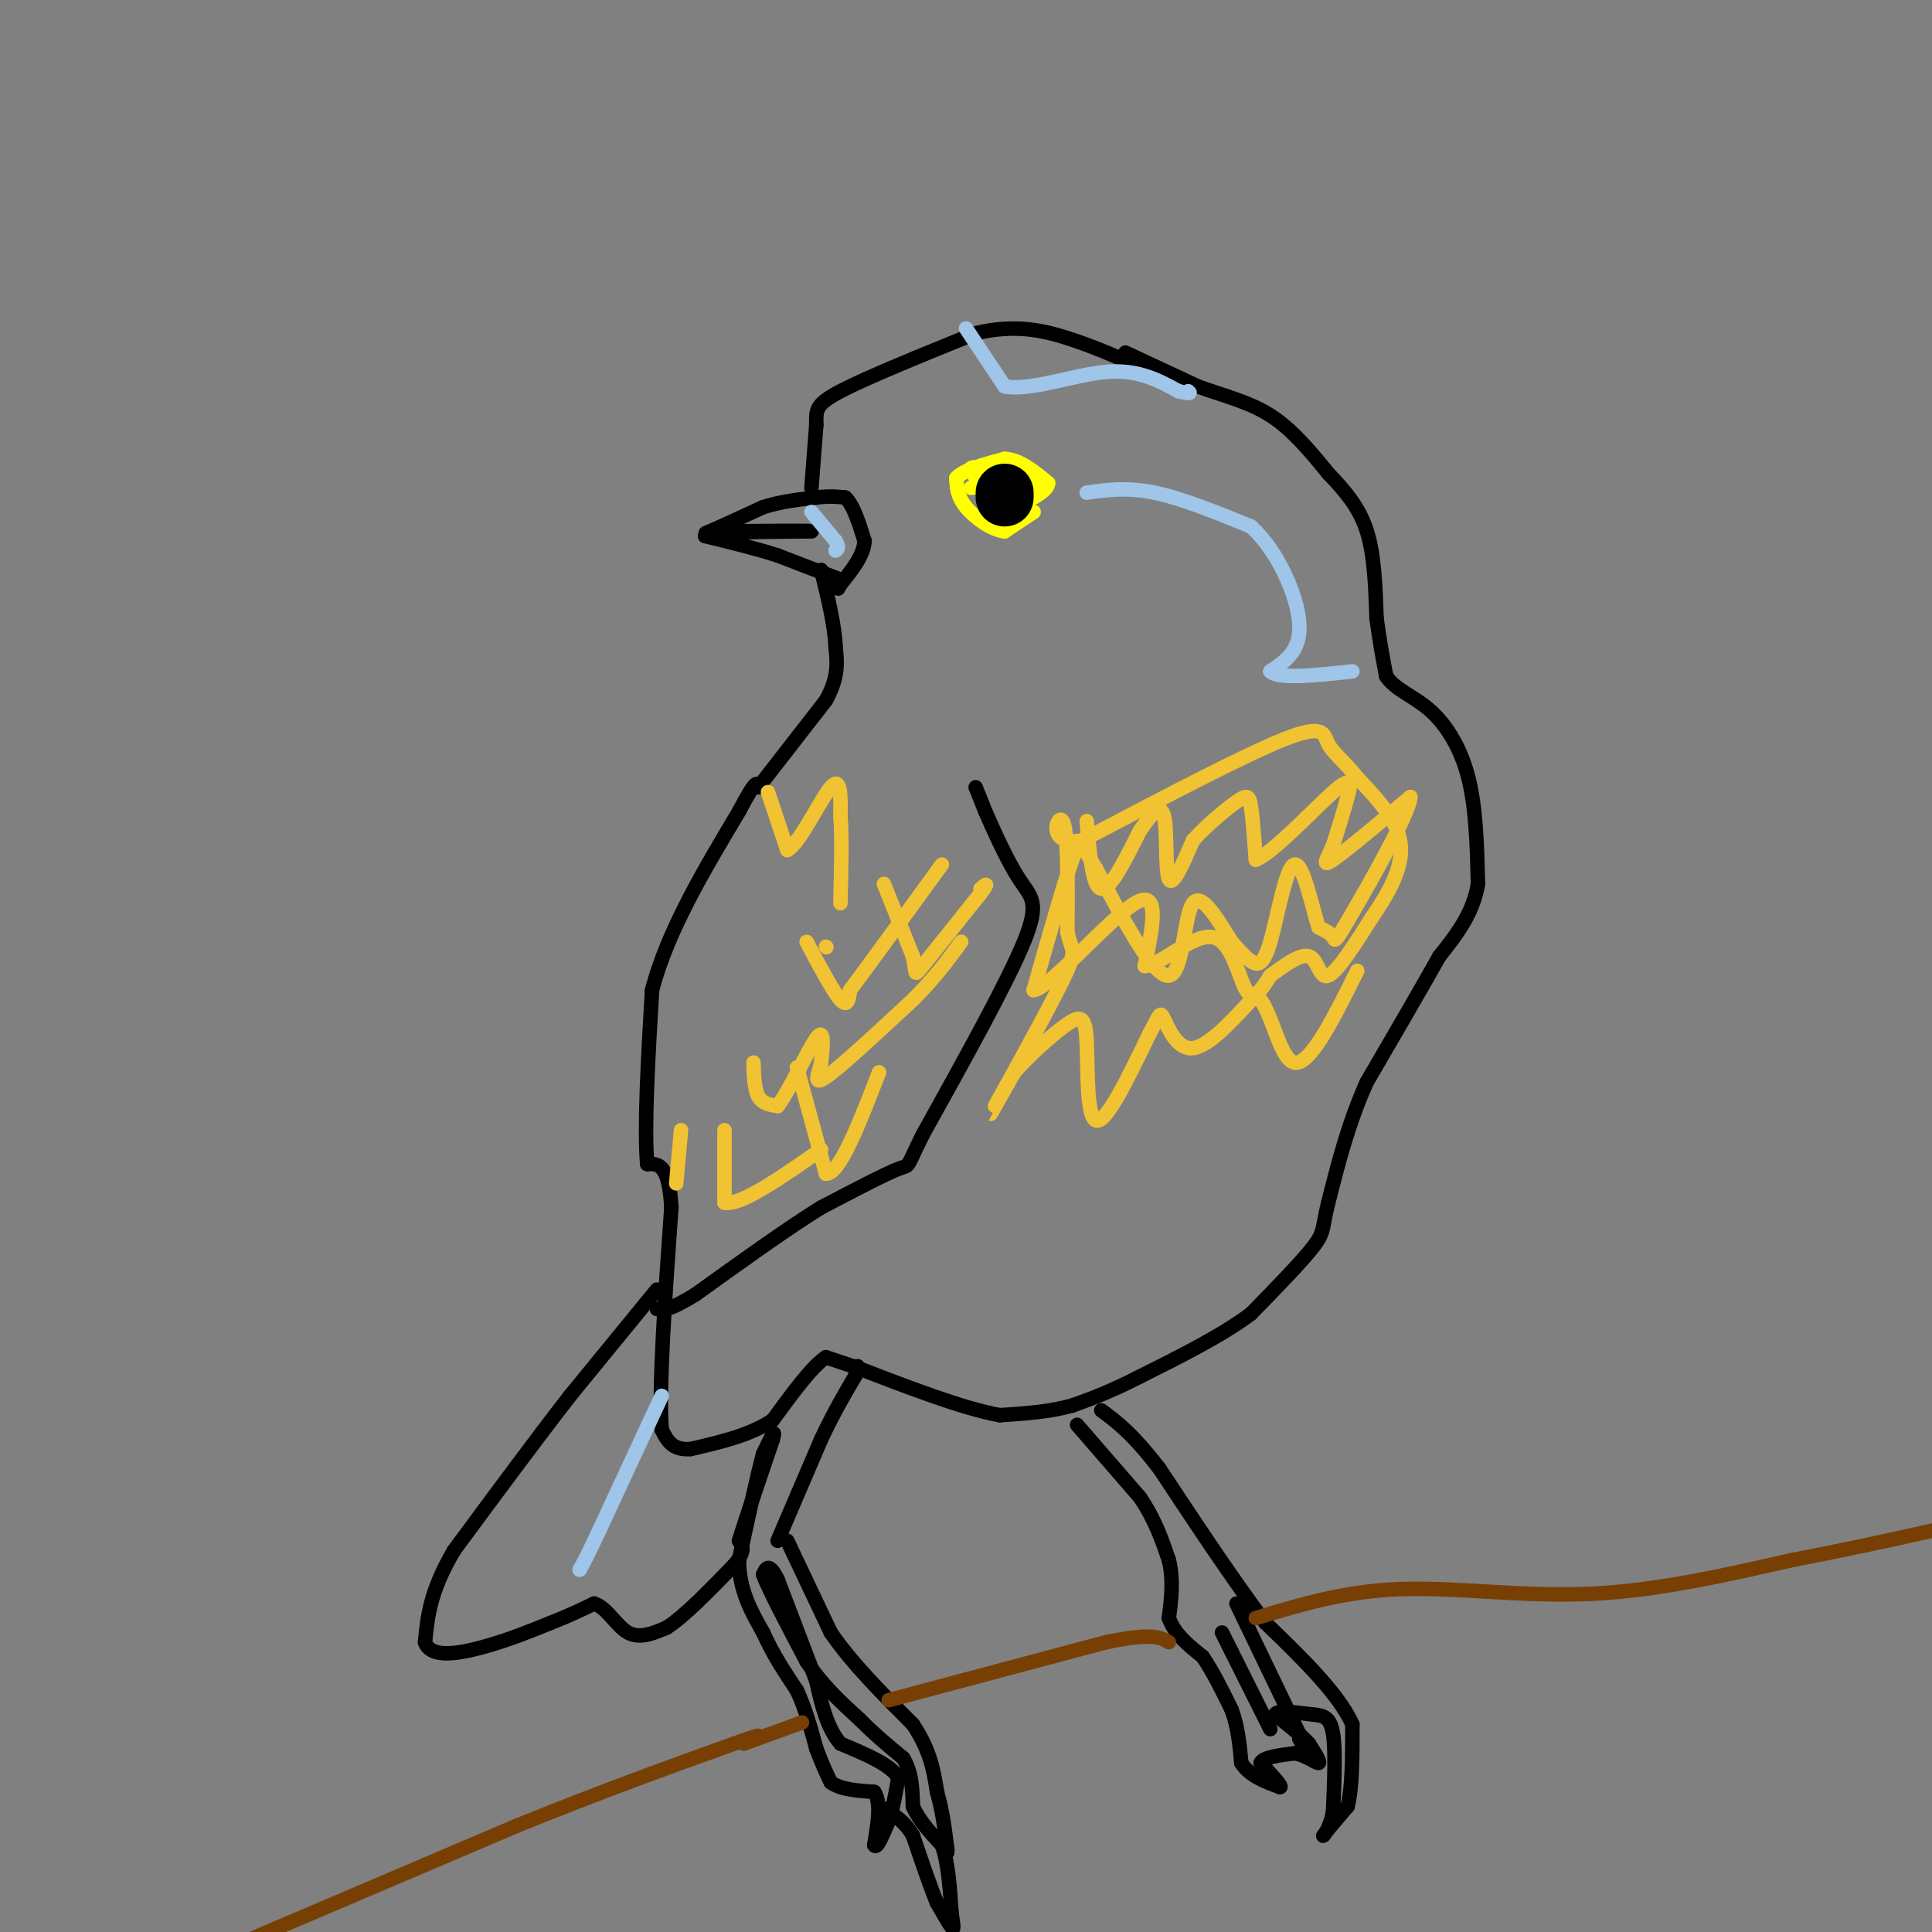 <svg viewBox='0 0 400 400' version='1.1' xmlns='http://www.w3.org/2000/svg' xmlns:xlink='http://www.w3.org/1999/xlink'><rect x="0" y="0" width="400" height="400" fill="#808080" stroke="none"/><g fill='none' stroke='#ffff00' stroke-width='3' stroke-linecap='round' stroke-linejoin='round'><path d='M214,106c0.000,0.000 -6.000,4.000 -6,4'/><path d='M208,110c-2.622,-0.222 -6.178,-2.778 -8,-5c-1.822,-2.222 -1.911,-4.111 -2,-6'/><path d='M198,99c1.333,-1.667 5.667,-2.833 10,-4'/><path d='M208,95c3.167,0.167 6.083,2.583 9,5'/><path d='M217,100c0.000,1.833 -4.500,3.917 -9,6'/><path d='M208,106c-2.667,-0.500 -4.833,-4.750 -7,-9'/><path d='M201,97c0.667,-1.000 5.833,1.000 11,3'/><path d='M212,100c2.600,0.956 3.600,1.844 2,2c-1.600,0.156 -5.800,-0.422 -10,-1'/><path d='M204,101c-2.167,-0.167 -2.583,-0.083 -3,0'/></g>
<g fill='none' stroke='#000000' stroke-width='12' stroke-linecap='round' stroke-linejoin='round'><path d='M208,103c0.000,0.000 0.000,-1.000 0,-1'/></g>
<g fill='none' stroke='#000000' stroke-width='3' stroke-linecap='round' stroke-linejoin='round'><path d='M174,120c0.000,0.000 -13.000,-5.000 -13,-5'/><path d='M161,115c-4.667,-1.500 -9.833,-2.750 -15,-4'/><path d='M146,111c1.167,-0.833 11.583,-0.917 22,-1'/><path d='M168,110c0.667,-0.167 -8.667,-0.083 -18,0'/><path d='M150,110c-3.956,0.222 -4.844,0.778 -3,0c1.844,-0.778 6.422,-2.889 11,-5'/><path d='M158,105c3.667,-1.167 7.333,-1.583 11,-2'/><path d='M169,103c2.833,-0.333 4.417,-0.167 6,0'/><path d='M175,103c1.667,1.500 2.833,5.250 4,9'/><path d='M179,112c-0.167,3.000 -2.583,6.000 -5,9'/><path d='M174,121c-0.833,1.500 -0.417,0.750 0,0'/><path d='M168,101c0.000,0.000 1.000,-13.000 1,-13'/><path d='M169,88c0.022,-3.044 -0.422,-4.156 5,-7c5.422,-2.844 16.711,-7.422 28,-12'/><path d='M202,69c7.911,-1.911 13.689,-0.689 19,1c5.311,1.689 10.156,3.844 15,6'/><path d='M233,73c0.000,0.000 15.000,7.000 15,7'/><path d='M248,80c5.133,1.889 10.467,3.111 15,6c4.533,2.889 8.267,7.444 12,12'/><path d='M275,98c3.556,3.733 6.444,7.067 8,12c1.556,4.933 1.778,11.467 2,18'/><path d='M285,128c0.667,5.000 1.333,8.500 2,12'/><path d='M287,140c1.893,2.869 5.625,4.042 9,7c3.375,2.958 6.393,7.702 8,14c1.607,6.298 1.804,14.149 2,22'/><path d='M306,183c-1.000,6.167 -4.500,10.583 -8,15'/><path d='M298,198c-3.833,6.833 -9.417,16.417 -15,26'/><path d='M283,224c-3.833,8.500 -5.917,16.750 -8,25'/><path d='M275,249c-1.333,5.267 -0.667,5.933 -3,9c-2.333,3.067 -7.667,8.533 -13,14'/><path d='M259,272c-6.000,4.500 -14.500,8.750 -23,13'/><path d='M236,285c-6.167,3.167 -10.083,4.583 -14,6'/><path d='M222,291c-4.833,1.333 -9.917,1.667 -15,2'/><path d='M207,293c-7.500,-1.333 -18.750,-5.667 -30,-10'/><path d='M177,283c-6.000,-2.000 -6.000,-2.000 -6,-2'/><path d='M171,281c-2.833,1.833 -6.917,7.417 -11,13'/><path d='M160,294c-4.667,3.167 -10.833,4.583 -17,6'/><path d='M143,300c-3.833,0.333 -4.917,-1.833 -6,-4'/><path d='M137,296c-0.667,-8.333 0.667,-27.167 2,-46'/><path d='M139,250c-0.500,-9.167 -2.750,-9.083 -5,-9'/><path d='M134,241c-0.667,-7.500 0.167,-21.750 1,-36'/><path d='M135,205c3.167,-12.167 10.583,-24.583 18,-37'/><path d='M153,168c3.667,-7.000 3.833,-6.000 4,-5'/><path d='M157,163c3.000,-3.833 8.500,-10.917 14,-18'/><path d='M171,145c2.667,-4.833 2.333,-7.917 2,-11'/><path d='M173,134c-0.167,-4.500 -1.583,-10.250 -3,-16'/><path d='M202,163c0.000,0.000 2.000,5.000 2,5'/><path d='M204,168c1.583,3.643 4.542,10.250 7,14c2.458,3.750 4.417,4.643 1,13c-3.417,8.357 -12.208,24.179 -21,40'/><path d='M191,235c-3.667,7.422 -2.333,5.978 -5,7c-2.667,1.022 -9.333,4.511 -16,8'/><path d='M170,250c-7.000,4.333 -16.500,11.167 -26,18'/><path d='M144,268c-5.667,3.500 -6.833,3.250 -8,3'/><path d='M136,267c0.000,0.000 -18.000,22.000 -18,22'/><path d='M118,289c-7.000,9.000 -15.500,20.500 -24,32'/><path d='M94,321c-5.000,8.500 -5.500,13.750 -6,19'/><path d='M88,340c1.111,3.400 6.889,2.400 12,1c5.111,-1.400 9.556,-3.200 14,-5'/><path d='M114,336c3.833,-1.500 6.417,-2.750 9,-4'/><path d='M123,332c2.600,0.756 4.600,4.644 7,6c2.400,1.356 5.200,0.178 8,-1'/><path d='M138,337c3.667,-2.333 8.833,-7.667 14,-13'/><path d='M152,324c2.500,-3.000 1.750,-4.000 1,-5'/><path d='M153,319c1.333,-4.333 4.167,-12.667 7,-21'/><path d='M160,298c0.833,-3.000 -0.583,0.000 -2,3'/><path d='M158,301c-1.167,4.167 -3.083,13.083 -5,22'/><path d='M153,323c0.000,6.167 2.500,10.583 5,15'/><path d='M158,338c2.000,4.500 4.500,8.250 7,12'/><path d='M165,350c1.833,4.000 2.917,8.000 4,12'/><path d='M169,362c1.167,3.167 2.083,5.083 3,7'/><path d='M172,369c2.000,1.500 5.500,1.750 9,2'/><path d='M181,371c1.500,2.167 0.750,6.583 0,11'/><path d='M181,382c0.500,1.000 1.750,-2.000 3,-5'/><path d='M184,377c0.833,-2.333 1.417,-5.667 2,-9'/><path d='M186,368c-1.667,-2.667 -6.833,-4.833 -12,-7'/><path d='M174,361c-2.833,-3.333 -3.917,-8.167 -5,-13'/><path d='M169,348c-2.167,-5.667 -5.083,-13.333 -8,-21'/><path d='M161,327c-1.833,-3.667 -2.417,-2.333 -3,-1'/><path d='M158,326c1.000,2.833 5.000,10.417 9,18'/><path d='M167,344c3.333,5.000 7.167,8.500 11,12'/><path d='M178,356c3.333,3.333 6.167,5.667 9,8'/><path d='M187,364c1.833,3.000 1.917,6.500 2,10'/><path d='M189,374c1.333,3.000 3.667,5.500 6,8'/><path d='M195,382c1.333,3.667 1.667,8.833 2,14'/><path d='M197,396c0.444,3.067 0.556,3.733 0,3c-0.556,-0.733 -1.778,-2.867 -3,-5'/><path d='M194,394c-1.333,-3.167 -3.167,-8.583 -5,-14'/><path d='M189,380c-2.000,-3.333 -4.500,-4.667 -7,-6'/><path d='M163,319c0.000,0.000 9.000,19.000 9,19'/><path d='M172,338c4.333,6.333 10.667,12.667 17,19'/><path d='M189,357c3.667,5.500 4.333,9.750 5,14'/><path d='M194,371c1.167,4.167 1.583,7.583 2,11'/><path d='M196,382c0.333,2.000 0.167,1.500 0,1'/><path d='M161,319c0.000,0.000 9.000,-21.000 9,-21'/><path d='M170,298c2.667,-5.667 4.833,-9.333 7,-13'/><path d='M177,285c1.167,-2.500 0.583,-2.250 0,-2'/><path d='M223,295c0.000,0.000 13.000,15.000 13,15'/><path d='M236,310c3.167,4.667 4.583,8.833 6,13'/><path d='M242,323c1.000,4.167 0.500,8.083 0,12'/><path d='M242,335c1.167,3.333 4.083,5.667 7,8'/><path d='M249,343c2.167,3.167 4.083,7.083 6,11'/><path d='M255,354c1.333,3.667 1.667,7.333 2,11'/><path d='M257,365c1.667,2.667 4.833,3.833 8,5'/><path d='M265,370c0.667,0.000 -1.667,-2.500 -4,-5'/><path d='M261,365c0.500,-1.167 3.750,-1.583 7,-2'/><path d='M268,363c2.289,0.311 4.511,2.089 5,2c0.489,-0.089 -0.756,-2.044 -2,-4'/><path d='M271,361c-1.500,-1.667 -4.250,-3.833 -7,-6'/><path d='M264,355c0.167,-1.000 4.083,-0.500 8,0'/><path d='M272,355c2.133,0.178 3.467,0.622 4,4c0.533,3.378 0.267,9.689 0,16'/><path d='M276,375c-0.667,3.867 -2.333,5.533 -2,5c0.333,-0.533 2.667,-3.267 5,-6'/><path d='M279,374c1.000,-3.833 1.000,-10.417 1,-17'/><path d='M280,357c-2.833,-6.333 -10.417,-13.667 -18,-21'/><path d='M262,336c-6.667,-8.833 -14.333,-20.417 -22,-32'/><path d='M240,304c-5.667,-7.333 -8.833,-9.667 -12,-12'/><path d='M263,358c0.000,0.000 -8.000,-16.000 -8,-16'/><path d='M255,342c-1.667,-3.333 -1.833,-3.667 -2,-4'/><path d='M256,332c0.000,0.000 13.000,27.000 13,27'/><path d='M269,359c2.167,4.667 1.083,2.833 0,1'/></g>
<g fill='none' stroke='#f1c232' stroke-width='3' stroke-linecap='round' stroke-linejoin='round'><path d='M171,196c0.000,0.000 0.100,0.100 0.1,0.1'/><path d='M140,245c0.000,0.000 1.000,-11.000 1,-11'/><path d='M159,164c0.000,0.000 4.000,12.000 4,12'/><path d='M163,176c2.533,-1.289 6.867,-10.511 9,-13c2.133,-2.489 2.067,1.756 2,6'/><path d='M174,169c0.333,4.000 0.167,11.000 0,18'/><path d='M167,195c2.750,5.167 5.500,10.333 7,12c1.500,1.667 1.750,-0.167 2,-2'/><path d='M176,205c3.500,-4.667 11.250,-15.333 19,-26'/><path d='M156,220c0.083,2.750 0.167,5.500 1,7c0.833,1.500 2.417,1.750 4,2'/><path d='M161,229c2.356,-3.022 6.244,-11.578 8,-14c1.756,-2.422 1.378,1.289 1,5'/><path d='M170,220c-0.422,2.156 -1.978,5.044 1,3c2.978,-2.044 10.489,-9.022 18,-16'/><path d='M189,207c4.667,-4.667 7.333,-8.333 10,-12'/><path d='M183,183c0.000,0.000 6.000,15.000 6,15'/><path d='M189,198c0.844,3.444 -0.044,4.556 2,2c2.044,-2.556 7.022,-8.778 12,-15'/><path d='M203,185c2.000,-2.667 1.000,-1.833 0,-1'/><path d='M150,234c0.000,0.000 0.000,15.000 0,15'/><path d='M150,249c3.333,0.667 11.667,-5.167 20,-11'/><path d='M165,221c0.000,0.000 6.000,22.000 6,22'/><path d='M171,243c2.833,0.167 6.917,-10.417 11,-21'/><path d='M225,170c0.583,6.833 1.167,13.667 3,14c1.833,0.333 4.917,-5.833 8,-12'/><path d='M236,172c2.369,-3.405 4.292,-5.917 5,-3c0.708,2.917 0.202,11.262 1,13c0.798,1.738 2.899,-3.131 5,-8'/><path d='M247,174c2.643,-2.976 6.750,-6.417 9,-8c2.250,-1.583 2.643,-1.310 3,1c0.357,2.310 0.679,6.655 1,11'/><path d='M260,178c3.560,-1.405 11.958,-10.417 16,-14c4.042,-3.583 3.726,-1.738 3,1c-0.726,2.738 -1.863,6.369 -3,10'/><path d='M276,175c-1.178,2.800 -2.622,4.800 0,3c2.622,-1.800 9.311,-7.400 16,-13'/><path d='M292,165c-0.036,3.095 -8.125,17.333 -12,24c-3.875,6.667 -3.536,5.762 -4,5c-0.464,-0.762 -1.732,-1.381 -3,-2'/><path d='M273,192c-1.344,-4.147 -3.206,-13.514 -5,-13c-1.794,0.514 -3.522,10.907 -5,16c-1.478,5.093 -2.708,4.884 -4,4c-1.292,-0.884 -2.646,-2.442 -4,-4'/><path d='M255,195c-2.310,-3.583 -6.083,-10.542 -8,-8c-1.917,2.542 -1.976,14.583 -5,15c-3.024,0.417 -9.012,-10.792 -15,-22'/><path d='M227,180c-3.089,-5.067 -3.311,-6.733 -5,-2c-1.689,4.733 -4.844,15.867 -8,27'/><path d='M214,205c3.333,-0.378 15.667,-14.822 21,-18c5.333,-3.178 3.667,4.911 2,13'/><path d='M237,200c3.119,-0.036 9.917,-6.625 14,-6c4.083,0.625 5.452,8.464 7,11c1.548,2.536 3.274,-0.232 5,-3'/><path d='M263,202c2.452,-1.750 6.083,-4.625 8,-4c1.917,0.625 2.119,4.750 4,4c1.881,-0.750 5.440,-6.375 9,-12'/><path d='M284,190c3.133,-4.578 6.467,-10.022 6,-15c-0.467,-4.978 -4.733,-9.489 -9,-14'/><path d='M281,161c-2.714,-3.440 -5.000,-5.042 -6,-7c-1.000,-1.958 -0.714,-4.274 -9,-1c-8.286,3.274 -25.143,12.137 -42,21'/><path d='M224,174c-7.467,1.356 -5.133,-5.756 -4,-4c1.133,1.756 1.067,12.378 1,23'/><path d='M221,193c0.810,4.190 2.333,3.167 -1,10c-3.333,6.833 -11.524,21.524 -14,26c-2.476,4.476 0.762,-1.262 4,-7'/><path d='M210,222c2.864,-3.278 8.026,-7.971 11,-10c2.974,-2.029 3.762,-1.392 4,4c0.238,5.392 -0.075,15.541 2,16c2.075,0.459 6.537,-8.770 11,-18'/><path d='M238,214c2.179,-3.952 2.125,-4.833 3,-3c0.875,1.833 2.679,6.381 6,6c3.321,-0.381 8.161,-5.690 13,-11'/><path d='M260,206c3.222,2.244 4.778,13.356 8,14c3.222,0.644 8.111,-9.178 13,-19'/></g>
<g fill='none' stroke='#783f04' stroke-width='3' stroke-linecap='round' stroke-linejoin='round'><path d='M46,404c0.000,0.000 61.000,-26.000 61,-26'/><path d='M107,378c17.667,-7.167 31.333,-12.083 45,-17'/><path d='M152,361c7.833,-2.833 4.917,-1.417 2,0'/><path d='M154,361c0.000,0.000 11.000,-4.000 11,-4'/><path d='M165,357c1.833,-0.667 0.917,-0.333 0,0'/><path d='M184,352c0.000,0.000 45.000,-12.000 45,-12'/><path d='M229,340c9.667,-2.000 11.333,-1.000 13,0'/><path d='M260,335c9.267,-2.800 18.533,-5.600 30,-6c11.467,-0.400 25.133,1.600 39,1c13.867,-0.600 27.933,-3.800 42,-7'/><path d='M371,323c14.000,-2.667 28.000,-5.833 42,-9'/></g>
<g fill='none' stroke='#9fc5e8' stroke-width='3' stroke-linecap='round' stroke-linejoin='round'><path d='M137,289c0.000,0.000 -13.000,28.000 -13,28'/><path d='M124,317c-2.833,6.000 -3.417,7.000 -4,8'/><path d='M168,106c0.000,0.000 5.000,6.000 5,6'/><path d='M173,112c0.833,1.333 0.417,1.667 0,2'/><path d='M200,68c0.000,0.000 8.000,12.000 8,12'/><path d='M208,80c5.244,1.022 14.356,-2.422 21,-3c6.644,-0.578 10.822,1.711 15,4'/><path d='M244,81c2.833,0.667 2.417,0.333 2,0'/><path d='M225,102c4.167,-0.583 8.333,-1.167 14,0c5.667,1.167 12.833,4.083 20,7'/><path d='M259,109c5.600,5.089 9.600,14.311 10,20c0.400,5.689 -2.800,7.844 -6,10'/><path d='M263,139c1.833,1.667 9.417,0.833 17,0'/></g>
</svg>